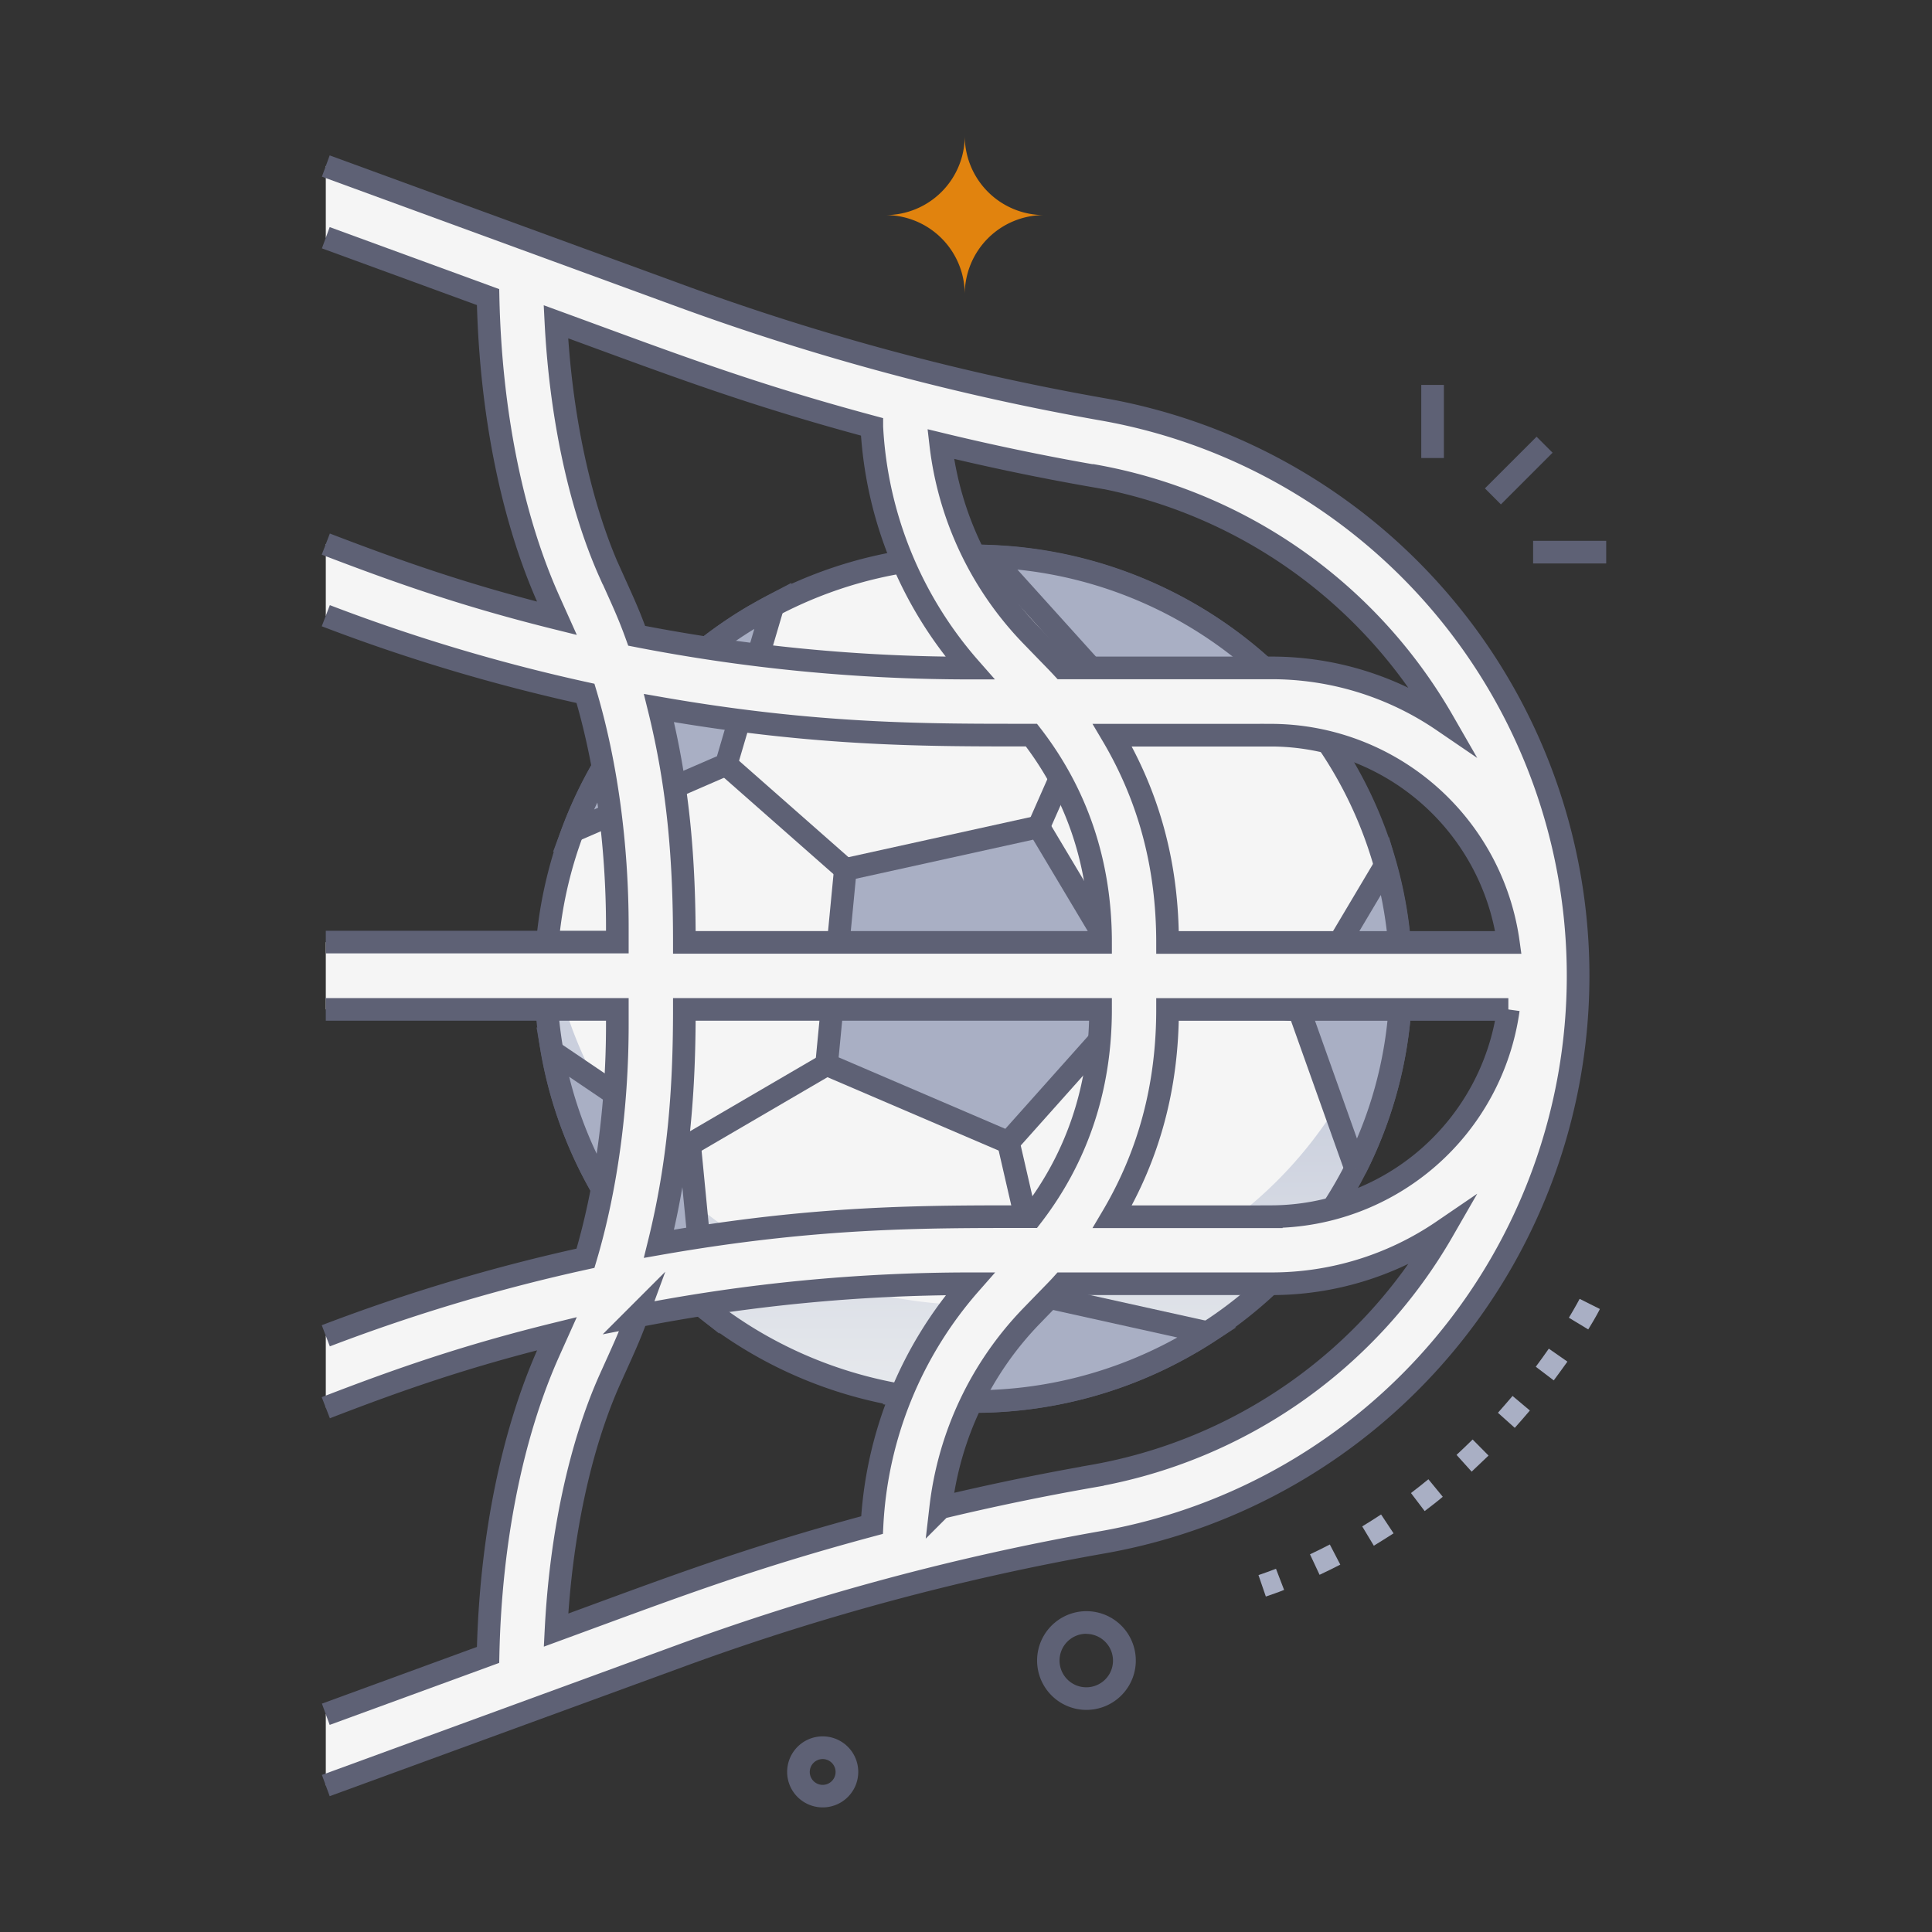 <?xml version="1.0" encoding="UTF-8"?> <svg xmlns="http://www.w3.org/2000/svg" xmlns:xlink="http://www.w3.org/1999/xlink" viewBox="0 0 512 512"><rect x="0" y="0" width="512" height="512" fill="#333333" stroke="none"/><defs><style>.cls-1{isolation:isolate;}.cls-2{fill:#f5f5f5;}.cls-3{mix-blend-mode:multiply;fill:url(#linear-gradient);}.cls-4{fill:#a9afc4;}.cls-5{fill:#e1830e;}.cls-6{fill:#5e6175;}.cls-7{fill:none;stroke:#5e6175;stroke-miterlimit:10;stroke-width:6px;}</style><linearGradient id="linear-gradient" x1="257.9" y1="291.55" x2="257.9" y2="388.63" gradientUnits="userSpaceOnUse"><stop offset="0" stop-color="#cacfdd"></stop><stop offset="1" stop-color="#eef0f1"></stop></linearGradient></defs><title>Goal in (bola masuk)</title><g class="cls-1"><g id="Goal_in_bola_masuk_" data-name="Goal in (bola masuk)"><path class="cls-2" d="M359.36,309.34A110.91,110.91,0,0,0,355.5,202.4c-30.91-51.77-97.42-70-150.63-42a111.71,111.71,0,0,0-58.06,120.68c9.66,49.49,53.59,89,108.54,90.31,42.78,1,83.91-22.34,103.87-61.77C359.24,309.73,359.29,309.64,359.36,309.34Z"></path><path class="cls-3" d="M314.8,356.29c-44.29,25.43-102.19,17.63-137.93-18.66a111.19,111.19,0,0,1-31.45-90.85,111.92,111.92,0,0,0,31.45,65.52c35.74,36.28,93.64,44.08,137.93,18.65a111.45,111.45,0,0,0,55.61-84.18C375.57,292.51,352.68,334.54,314.8,356.29Z"></path><polygon class="cls-4" points="275.26 219.13 224.03 230.42 219.06 282.11 267.22 302.75 301.95 263.83 275.26 219.13"></polygon><path class="cls-5" d="M276.67,57a21,21,0,0,0-21,21,21,21,0,0,0-21-21,21,21,0,0,0,21-21A21,21,0,0,0,276.67,57Z"></path><path class="cls-6" d="M317.08,358.44l-3-5.18a108.29,108.29,0,0,0,38.87-149.32c-30.92-51.79-98.68-69-151-38.44l-3-5.19c55.19-32.24,126.62-14.05,159.23,40.56C390.83,255.72,372.31,326.18,317.08,358.44Z"></path><path class="cls-4" d="M344.29,267.71l22.81-38.37a111,111,0,0,1-7.88,80.29"></path><path class="cls-4" d="M262.36,147.41a114.06,114.06,0,0,1,74.9,31.93l-45,1.24Z"></path><rect class="cls-6" x="262.7" y="196.85" width="42.12" height="6" transform="translate(-13.66 378.73) rotate(-66.18)"></rect><polygon class="cls-6" points="299.38 265.37 273.8 222.52 224.67 233.35 223.38 227.49 276.73 215.73 304.53 262.29 299.38 265.37"></polygon><path class="cls-6" d="M361.9,311l-5.36-2.71a107.64,107.64,0,0,0,9.4-71.11l-19.07,32.09-5.16-3.07,26.38-44.37,1.9,6.72A113.68,113.68,0,0,1,361.9,311Z"></path><path class="cls-6" d="M291,183.62l-35.59-39.48,7.11.27a116.65,116.65,0,0,1,76.87,32.78l5.11,5Zm-21.38-32.68,24,26.6,36.16-1A110.61,110.61,0,0,0,269.58,150.94Z"></path><path class="cls-6" d="M287.89,453.14a13.08,13.08,0,1,1,12.19-8.26h0A13.1,13.1,0,0,1,287.89,453.14Zm0-20.17a7.09,7.09,0,1,0,6.58,9.7h0A7.09,7.09,0,0,0,287.92,433Z"></path><path class="cls-6" d="M209.38,473.32a9.42,9.42,0,1,1,17.4-.27h0A9.43,9.43,0,0,1,209.38,473.32Zm8.65-7.15a3.42,3.42,0,1,0,3.17,4.67A3.42,3.42,0,0,0,218,466.17Z"></path><rect class="cls-6" x="392.78" y="121.68" width="19.37" height="6" transform="translate(29.7 321.06) rotate(-44.99)"></rect><rect class="cls-6" x="376.65" y="102.01" width="6" height="19.37"></rect><rect class="cls-6" x="406.29" y="143.32" width="19.37" height="6"></rect><path class="cls-4" d="M335.46,423.1l-1.95-5.68c1.55-.53,3.11-1.09,4.64-1.68l2.15,5.6C338.7,422,337.07,422.54,335.46,423.1Zm14.24-5.76-2.54-5.43c1.75-.82,3.52-1.7,5.26-2.6l2.77,5.33C353.37,415.58,351.52,416.49,349.7,417.34Zm14.38-7.71L361,404.51c1.66-1,3.33-2.07,5-3.16l3.31,5C367.54,407.48,365.8,408.59,364.08,409.63Zm13.47-9.18-3.63-4.78c1.55-1.18,3.11-2.41,4.62-3.65l3.81,4.64C380.78,398,379.16,399.22,377.55,400.45ZM390,390,386,385.56c1.43-1.32,2.86-2.7,4.26-4.08l4.22,4.26C393,387.17,391.51,388.59,390,390Zm11.43-11.6-4.46-4c1.31-1.46,2.61-3,3.87-4.46l4.59,3.86C404.15,375.31,402.8,376.86,401.45,378.37Zm10.33-12.58L407,362.2c1.18-1.59,2.35-3.2,3.45-4.79l4.93,3.43C414.21,362.49,413,364.15,411.78,365.79Zm9.14-13.51-5.13-3.1c1.89-3.14,2.84-5,2.85-5l5.36,2.69C424,346.91,423,348.92,420.92,352.28Z"></path><path class="cls-6" d="M258.16,374.39c-76.66,0-131.47-71.17-112.88-143.4a114.45,114.45,0,0,1,53.57-70.68l3,5.19C149.34,196.18,132.06,263,163,314.81s98.68,69,151.05,38.45l3,5.18A116.53,116.53,0,0,1,258.16,374.39Z"></path><path class="cls-4" d="M146.37,278.71l36.38,24.6L187,346.7A112.12,112.12,0,0,1,146.37,278.71Z"></path><rect class="cls-6" x="179.88" y="289.71" width="42.05" height="6" transform="translate(-120.19 141.26) rotate(-30.28)"></rect><path class="cls-4" d="M276.6,343.54,320,353.15a113.88,113.88,0,0,1-78.58,17.06Z"></path><rect class="cls-6" x="268.91" y="302.22" width="6" height="41.86" transform="translate(-65.49 69.13) rotate(-12.95)"></rect><line class="cls-4" x1="359.22" y1="309.63" x2="344.29" y2="267.71"></line><rect class="cls-6" x="320.12" y="244.52" width="6" height="42.51" transform="translate(29.01 563.33) rotate(-84.77)"></rect><path class="cls-4" d="M204.88,160.4l-12.44,42.2-40.6,17.63A112,112,0,0,1,204.88,160.4Z"></path><polygon class="cls-6" points="268.02 306.36 215.86 284 221.04 230.13 227.01 230.71 222.25 280.21 266.42 299.15 299.72 261.83 304.19 265.83 268.02 306.36"></polygon><path class="cls-6" d="M190.63,353.44l-5.54-4.4a114.69,114.69,0,0,1-41.68-69.81l-1.23-7,43.42,29.35Zm-39.79-68.08a108.6,108.6,0,0,0,32.42,54.25L179.9,305Z"></path><path class="cls-6" d="M258.05,374.43c-9.72,0-15.74-1.06-24.18-2.3l42-31.81,51.72,11.45-6,3.9A117,117,0,0,1,258.05,374.43Zm-8.88-6.36A111,111,0,0,0,312,354.45l-34.67-7.68Z"></path><rect class="cls-6" x="348.75" y="266.42" width="6" height="44.49" transform="translate(-76.47 134.76) rotate(-19.61)"></rect><path class="cls-6" d="M146.54,225.8l2.49-6.63a115.12,115.12,0,0,1,54.45-61.42l6.28-3.3-14.84,50.34Zm53.36-59.13a109.16,109.16,0,0,0-42.45,47.85L190,200.41Z"></path><rect class="cls-6" x="205.23" y="195.46" width="6" height="42.09" transform="translate(-91.87 229.69) rotate(-48.63)"></rect><path class="cls-2" d="M412.62,217.78A151.57,151.57,0,0,0,292.56,108.56a655.6,655.6,0,0,1-111.82-30L86.34,44V63l43,15.73c.64,30.13,6.31,58.51,16.16,80.45l2.1,4.68C124,158,106.7,152,86.34,144.19v19a479.48,479.48,0,0,0,68.82,20.58c5.44,18.23,8.44,39.9,8.44,61.91v4H86.34V267.5H163.6v4.06c0,22-3,43.67-8.44,61.89A479.52,479.52,0,0,0,86.34,354v19c19.82-7.66,37.49-13.79,61.26-19.62l-2.1,4.68c-9.85,21.94-15.52,50.32-16.16,80.45l-43,15.73v18.9l94.4-34.53a656.52,656.52,0,0,1,111.82-30,153.73,153.73,0,0,0,120.06-190.9ZM289.51,126.06a133.62,133.62,0,0,1,92.84,65,80.5,80.5,0,0,0-45.44-14H281.59c-1.63-1.76-1-1.06-8.1-8.39a87.49,87.49,0,0,1-24.19-50.93Q269.29,122.52,289.51,126.06ZM181.36,249.74c0-21.51-1.47-40.87-6.73-62.1,42.25,7.39,71.71,7.17,98.71,7.17,11.9,15.37,18.32,33.75,18.32,54.93Zm110.3,17.76c0,21.18-6.42,39.56-18.32,54.93-28.45,0-56.73-.18-98.71,7.18,5.26-21.25,6.73-40.59,6.73-62.11Zm-130-115.64c-8-17.86-13.07-41.62-14.34-66.59,30.63,11.2,50.56,18.92,83.72,27.84a105,105,0,0,0,26,63.94,461,461,0,0,1-88.31-8.56C166.58,162.53,165.08,159.41,161.69,151.86ZM147.35,432c1.27-25,6.33-48.74,14.34-66.59,3.6-8,5-10.92,7.1-16.63a460.24,460.24,0,0,1,88.31-8.57,105,105,0,0,0-26,63.95C197.78,413.1,177.82,420.83,147.35,432Zm142.16-40.79q-20.2,3.53-40.21,8.33a87.46,87.46,0,0,1,24.19-50.92c6.46-6.66,6.84-7,8.1-8.41h55.32a80.49,80.49,0,0,0,45.44-14A133.59,133.59,0,0,1,289.51,391.19Zm47.4-68.76H294.78c9.73-16.44,14.63-34.57,14.63-54.93h90.32A63.65,63.65,0,0,1,336.91,322.43Zm-27.5-72.69c0-20.15-4.8-38.31-14.63-54.93h42.13a63.65,63.65,0,0,1,62.82,54.93Z"></path><path class="cls-7" d="M86.34,373.06c19.82-7.66,37.49-13.79,61.26-19.62l-2.1,4.68c-9.85,21.94-15.52,50.32-16.16,80.45l-43,15.73m0-186.8H163.6v4.06c0,22-3,43.67-8.44,61.89A479.52,479.52,0,0,0,86.34,354m0-190.83a479.48,479.48,0,0,0,68.82,20.58c5.44,18.23,8.44,39.9,8.44,61.91v4H86.34M86.34,63l43,15.73c.64,30.13,6.31,58.51,16.16,80.45l2.1,4.68C124,158,106.7,152,86.34,144.19m0,329,94.4-34.53a656.52,656.52,0,0,1,111.82-30,152.43,152.43,0,0,0,0-300.12,655.6,655.6,0,0,1-111.82-30L86.34,44m203.17,82a133.62,133.62,0,0,1,92.84,65,80.5,80.5,0,0,0-45.44-14H281.59c-1.63-1.76-1-1.06-8.1-8.39a87.49,87.49,0,0,1-24.19-50.93Q269.29,122.52,289.51,126.06ZM181.36,249.74c0-21.51-1.47-40.87-6.73-62.1,42.25,7.39,71.71,7.17,98.71,7.17,11.9,15.37,18.32,33.75,18.32,54.93Zm110.3,17.76c0,21.18-6.42,39.56-18.32,54.93-28.45,0-56.73-.18-98.71,7.18,5.26-21.25,6.73-40.59,6.73-62.11Zm-130-115.64c-8-17.86-13.07-41.62-14.34-66.59,30.63,11.2,50.56,18.92,83.72,27.84a105,105,0,0,0,26,63.94,461,461,0,0,1-88.31-8.56C166.58,162.53,165.08,159.41,161.69,151.86ZM147.35,432c1.27-25,6.33-48.74,14.34-66.59,3.6-8,5-10.92,7.1-16.63a460.24,460.24,0,0,1,88.31-8.57,105,105,0,0,0-26,63.95C197.78,413.1,177.82,420.83,147.35,432Zm142.16-40.79q-20.2,3.53-40.21,8.33a87.46,87.46,0,0,1,24.19-50.92c6.46-6.66,6.84-7,8.1-8.41h55.32a80.49,80.49,0,0,0,45.44-14A133.59,133.59,0,0,1,289.51,391.19Zm47.4-68.76H294.78c9.73-16.44,14.63-34.57,14.63-54.93h90.32A63.65,63.65,0,0,1,336.91,322.43Zm-27.5-72.69c0-20.15-4.8-38.31-14.63-54.93h42.13a63.65,63.65,0,0,1,62.82,54.93Z"></path></g></g></svg> 